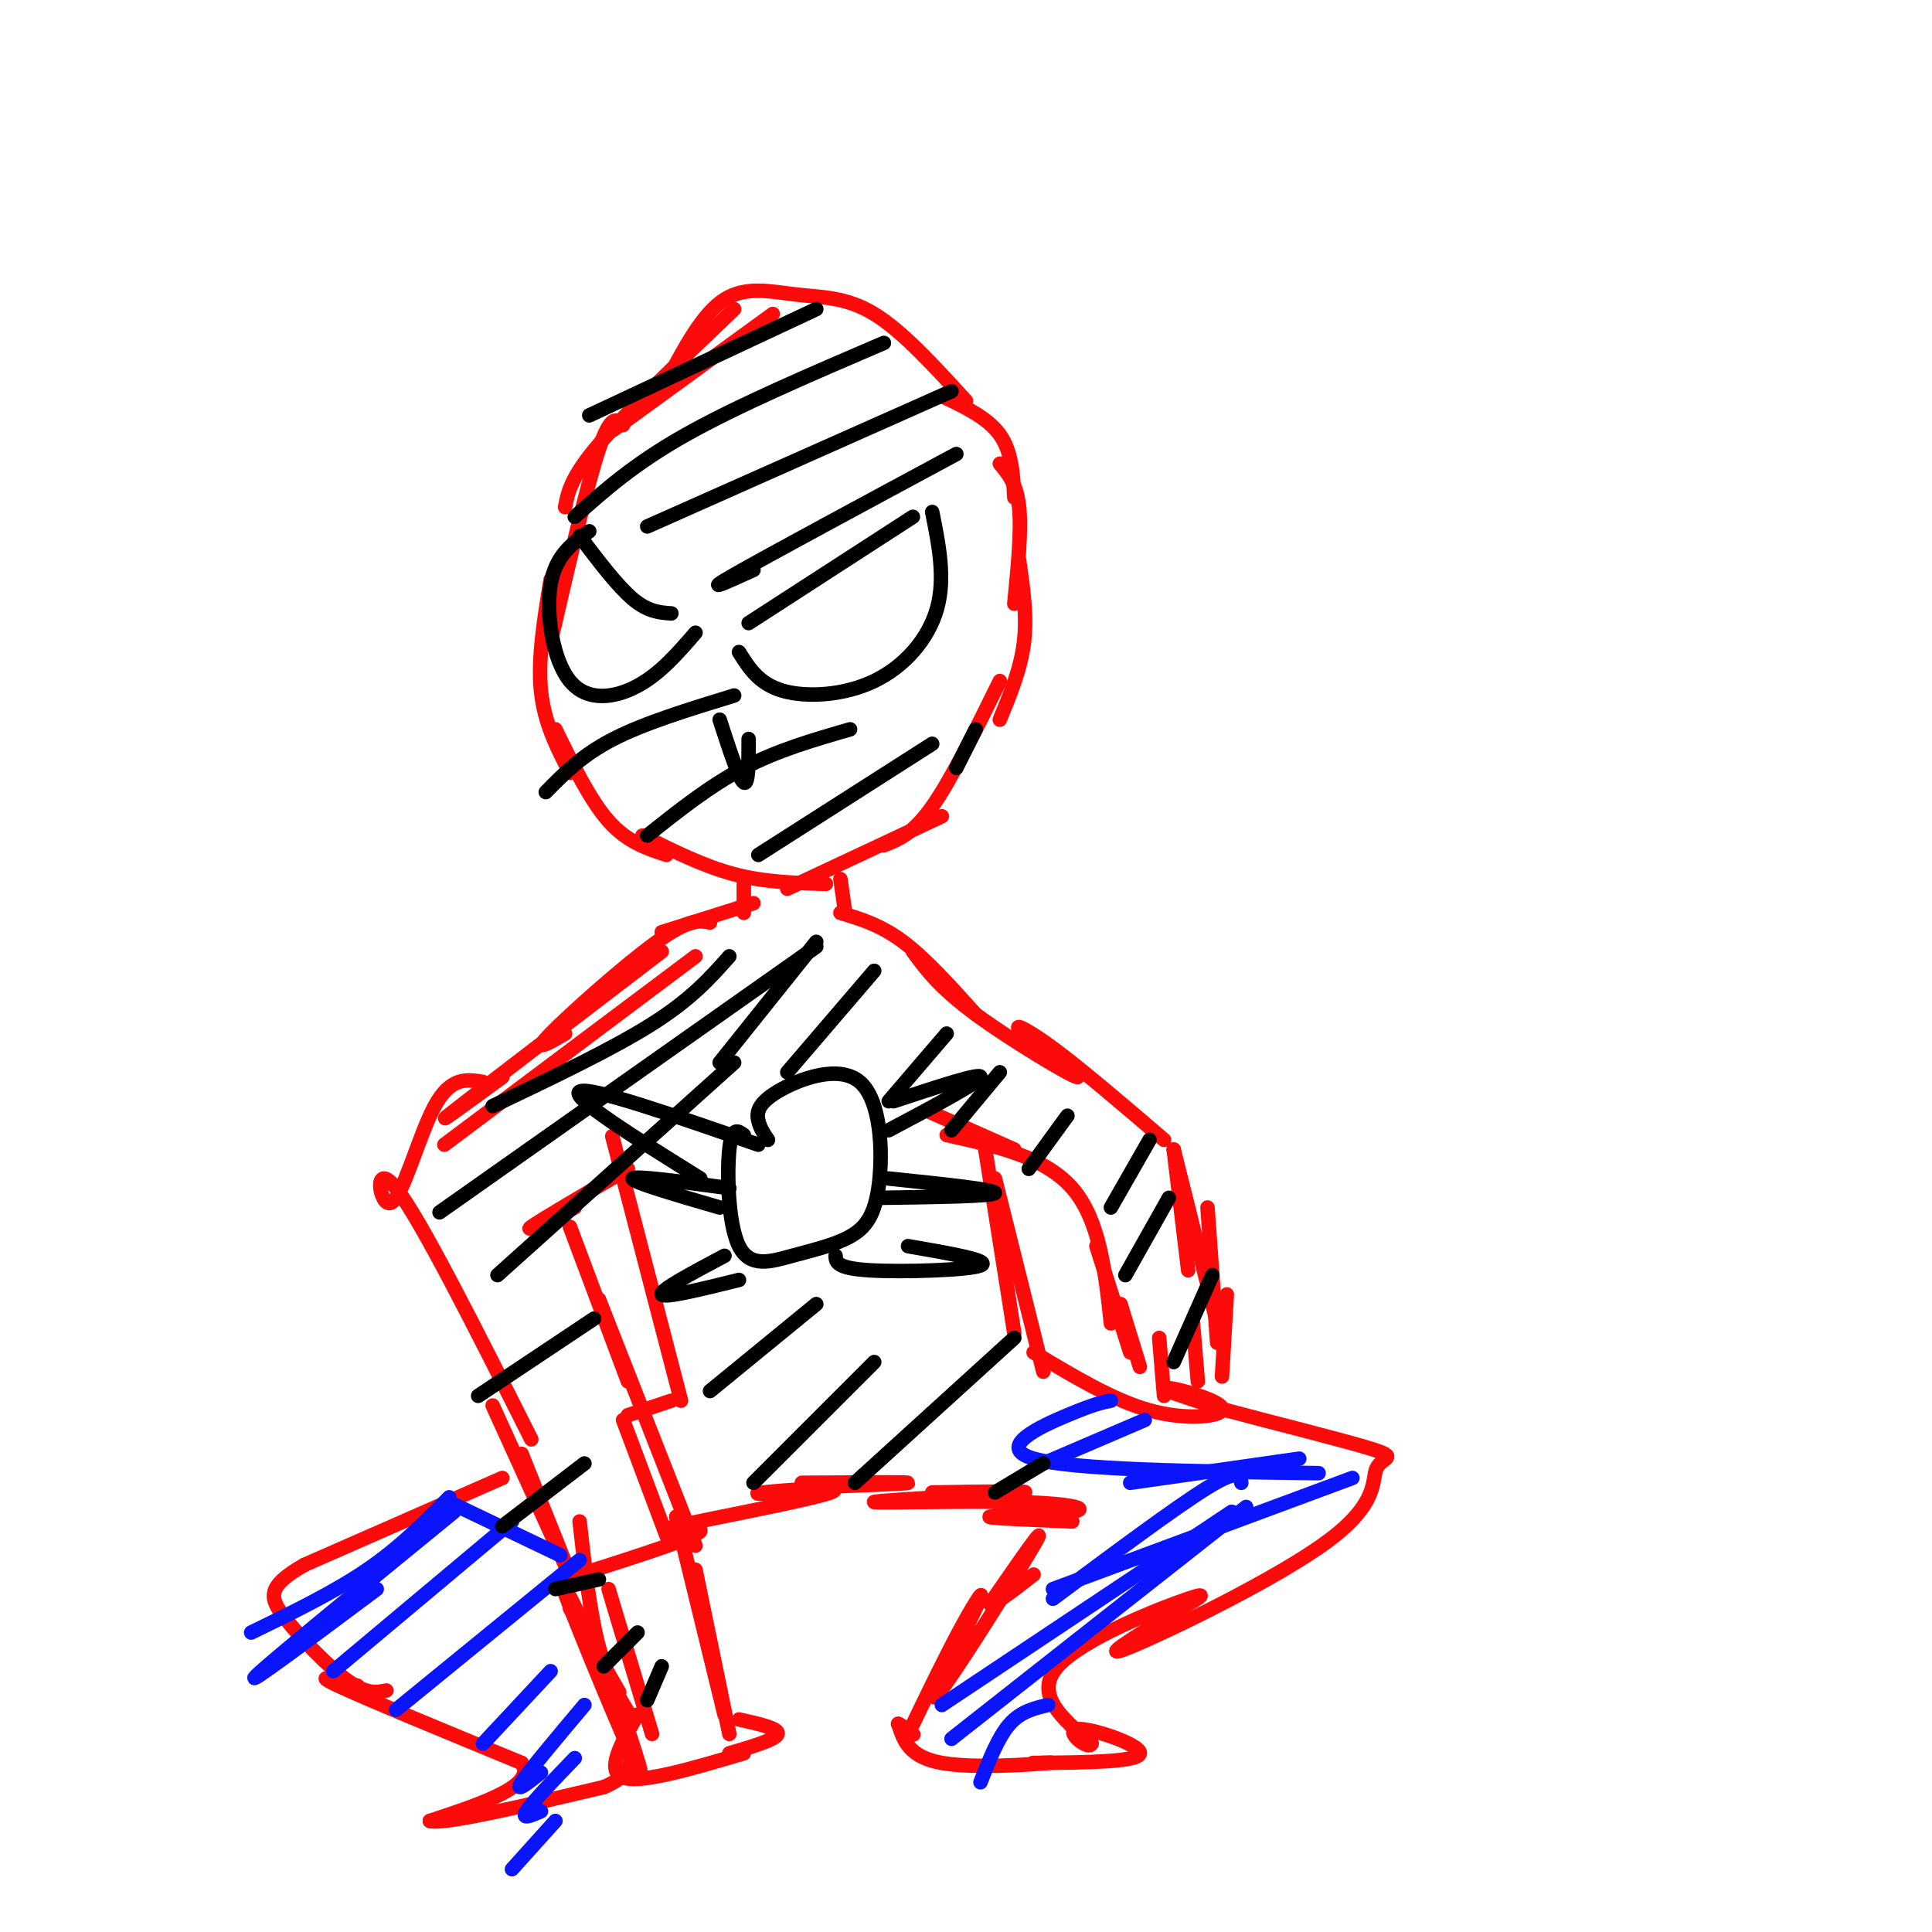 <svg viewBox='0 0 400 400' version='1.1' xmlns='http://www.w3.org/2000/svg' xmlns:xlink='http://www.w3.org/1999/xlink'><g fill='none' stroke='#FD0A0A' stroke-width='3' stroke-linecap='round' stroke-linejoin='round'><path d='M152,64c-11.083,10.583 -22.167,21.167 -28,28c-5.833,6.833 -6.417,9.917 -7,13'/><path d='M129,88c-1.250,-1.250 -2.500,-2.500 -5,5c-2.500,7.500 -6.250,23.750 -10,40'/><path d='M114,120c-1.333,8.167 -2.667,16.333 -2,23c0.667,6.667 3.333,11.833 6,17'/><path d='M115,151c3.583,7.333 7.167,14.667 11,19c3.833,4.333 7.917,5.667 12,7'/><path d='M133,173c6.333,3.167 12.667,6.333 19,8c6.333,1.667 12.667,1.833 19,2'/><path d='M163,184c0.000,0.000 32.000,-15.000 32,-15'/><path d='M183,175c3.000,-1.167 6.000,-2.333 10,-8c4.000,-5.667 9.000,-15.833 14,-26'/><path d='M207,149c2.167,-5.250 4.333,-10.500 5,-16c0.667,-5.500 -0.167,-11.250 -1,-17'/><path d='M210,125c0.750,-7.583 1.500,-15.167 1,-20c-0.500,-4.833 -2.250,-6.917 -4,-9'/><path d='M210,103c-0.250,-4.750 -0.500,-9.500 -3,-13c-2.500,-3.500 -7.250,-5.750 -12,-8'/><path d='M200,83c-6.595,-7.226 -13.190,-14.452 -19,-18c-5.810,-3.548 -10.833,-3.417 -16,-4c-5.167,-0.583 -10.476,-1.881 -15,1c-4.524,2.881 -8.262,9.940 -12,17'/><path d='M160,65c0.000,0.000 -33.000,24.000 -33,24'/><path d='M154,183c0.000,0.000 0.000,6.000 0,6'/><path d='M174,182c0.000,0.000 1.000,7.000 1,7'/><path d='M156,187c0.000,0.000 -19.000,6.000 -19,6'/><path d='M147,191c-2.133,-0.422 -4.267,-0.844 -11,4c-6.733,4.844 -18.067,14.956 -22,19c-3.933,4.044 -0.467,2.022 3,0'/><path d='M137,197c-18.750,14.333 -37.500,28.667 -43,33c-5.500,4.333 2.250,-1.333 10,-7'/><path d='M144,198c0.000,0.000 -52.000,39.000 -52,39'/><path d='M174,189c4.167,1.250 8.333,2.500 13,6c4.667,3.500 9.833,9.250 15,15'/><path d='M189,197c2.772,3.756 5.544,7.512 13,13c7.456,5.488 19.596,12.708 21,13c1.404,0.292 -7.930,-6.344 -11,-9c-3.070,-2.656 0.123,-1.330 6,3c5.877,4.330 14.439,11.665 23,19'/><path d='M100,224c-3.345,-0.548 -6.690,-1.095 -10,5c-3.310,6.095 -6.583,18.833 -9,20c-2.417,1.167 -3.976,-9.238 1,-3c4.976,6.238 16.488,29.119 28,52'/><path d='M102,291c0.000,0.000 15.000,33.000 15,33'/><path d='M108,301c0.000,0.000 10.000,25.000 10,25'/><path d='M243,238c0.000,0.000 3.000,25.000 3,25'/><path d='M243,238c0.000,0.000 9.000,36.000 9,36'/><path d='M250,250c0.000,0.000 2.000,28.000 2,28'/><path d='M130,242c-9.083,5.333 -18.167,10.667 -20,12c-1.833,1.333 3.583,-1.333 9,-4'/><path d='M118,254c0.000,0.000 12.000,32.000 12,32'/><path d='M124,269c0.000,0.000 20.000,51.000 20,51'/><path d='M129,294c0.000,0.000 9.000,24.000 9,24'/><path d='M192,230c0.000,0.000 18.000,8.000 18,8'/><path d='M196,235c10.167,2.250 20.333,4.500 26,11c5.667,6.500 6.833,17.250 8,28'/><path d='M227,258c0.000,0.000 7.000,22.000 7,22'/><path d='M232,270c0.000,0.000 4.000,13.000 4,13'/><path d='M204,238c0.000,0.000 6.000,38.000 6,38'/><path d='M206,244c0.000,0.000 10.000,40.000 10,40'/><path d='M214,280c8.246,4.957 16.491,9.914 24,12c7.509,2.086 14.281,1.301 15,0c0.719,-1.301 -4.614,-3.120 -8,-4c-3.386,-0.880 -4.825,-0.823 -3,0c1.825,0.823 6.912,2.411 12,4'/><path d='M254,292c8.611,2.332 24.139,6.161 30,8c5.861,1.839 2.056,1.689 1,4c-1.056,2.311 0.639,7.084 -10,15c-10.639,7.916 -33.611,18.976 -41,22c-7.389,3.024 0.806,-1.988 9,-7'/><path d='M243,334c3.762,-2.405 8.667,-4.917 3,-3c-5.667,1.917 -21.905,8.262 -27,14c-5.095,5.738 0.952,10.869 7,16'/><path d='M226,361c-0.631,1.524 -5.708,-2.667 -3,-3c2.708,-0.333 13.202,3.190 13,5c-0.202,1.810 -11.101,1.905 -22,2'/><path d='M214,365c-1.524,0.214 5.667,-0.250 3,0c-2.667,0.250 -15.190,1.214 -22,0c-6.810,-1.214 -7.905,-4.607 -9,-8'/><path d='M186,357c-0.600,-0.711 2.400,1.511 3,2c0.600,0.489 -1.200,-0.756 -3,-2'/><path d='M139,290c0.000,0.000 -9.000,3.000 -9,3'/><path d='M141,290c0.000,0.000 -13.000,-50.000 -13,-50'/><path d='M128,240c-2.167,-8.333 -1.083,-4.167 0,0'/><path d='M104,306c0.000,0.000 -41.000,18.000 -41,18'/><path d='M63,324c-7.929,4.524 -7.250,6.833 -4,11c3.250,4.167 9.071,10.190 13,13c3.929,2.810 5.964,2.405 8,2'/><path d='M74,349c-4.833,-1.333 -9.667,-2.667 -4,0c5.667,2.667 21.833,9.333 38,16'/><path d='M108,365c3.167,4.667 -7.917,8.333 -19,12'/><path d='M89,377c2.833,0.833 19.417,-3.083 36,-7'/><path d='M125,370c6.833,-2.833 5.917,-6.417 5,-10'/><path d='M130,360c-0.183,-4.823 -3.142,-11.880 -2,-8c1.142,3.880 6.384,18.699 4,14c-2.384,-4.699 -12.396,-28.914 -15,-36c-2.604,-7.086 2.198,2.957 7,13'/><path d='M124,343c2.422,4.333 4.978,8.667 4,7c-0.978,-1.667 -5.489,-9.333 -10,-17'/><path d='M189,357c3.470,-7.188 6.941,-14.376 10,-20c3.059,-5.624 5.707,-9.683 3,-4c-2.707,5.683 -10.767,21.107 -8,18c2.767,-3.107 16.362,-24.745 20,-31c3.638,-6.255 -2.681,2.872 -9,12'/><path d='M205,332c0.000,1.000 4.500,-2.500 9,-6'/><path d='M222,315c-9.155,-0.373 -18.309,-0.746 -17,-1c1.309,-0.254 13.083,-0.388 17,-1c3.917,-0.612 -0.022,-1.703 -11,-2c-10.978,-0.297 -28.994,0.201 -30,0c-1.006,-0.201 14.997,-1.100 31,-2'/><path d='M212,309c2.000,-0.333 -8.500,-0.167 -19,0'/><path d='M120,326c12.228,-3.903 24.456,-7.805 25,-9c0.544,-1.195 -10.596,0.319 -5,-1c5.596,-1.319 27.930,-5.470 32,-7c4.070,-1.530 -10.123,-0.437 -14,0c-3.877,0.437 2.561,0.219 9,0'/><path d='M167,309c1.500,0.000 0.750,0.000 0,0'/><path d='M166,307c11.000,-0.083 22.000,-0.167 22,0c0.000,0.167 -11.000,0.583 -22,1'/><path d='M247,274c0.000,0.000 1.000,12.000 1,12'/><path d='M254,268c0.000,0.000 -1.000,17.000 -1,17'/><path d='M240,277c0.000,0.000 1.000,12.000 1,12'/><path d='M120,315c1.083,9.583 2.167,19.167 4,26c1.833,6.833 4.417,10.917 7,15'/><path d='M126,329c0.000,0.000 9.000,30.000 9,30'/><path d='M140,314c0.000,0.000 10.000,41.000 10,41'/><path d='M144,325c0.000,0.000 7.000,34.000 7,34'/><path d='M153,356c4.167,0.917 8.333,1.833 8,3c-0.333,1.167 -5.167,2.583 -10,4'/><path d='M154,363c-10.667,3.167 -21.333,6.333 -25,5c-3.667,-1.333 -0.333,-7.167 3,-13'/></g>
<g fill='none' stroke='#0A14FD' stroke-width='3' stroke-linecap='round' stroke-linejoin='round'><path d='M230,290c-1.711,0.333 -3.422,0.667 -9,3c-5.578,2.333 -15.022,6.667 -7,9c8.022,2.333 33.511,2.667 59,3'/><path d='M237,294c0.000,0.000 -21.000,9.000 -21,9'/><path d='M269,302c0.000,0.000 -35.000,5.000 -35,5'/><path d='M280,306c0.000,0.000 -62.000,23.000 -62,23'/><path d='M257,307c-0.250,-1.500 -0.500,-3.000 -7,1c-6.500,4.000 -19.250,13.500 -32,23'/><path d='M255,313c0.000,0.000 -60.000,40.000 -60,40'/><path d='M258,312c0.000,0.000 -61.000,48.000 -61,48'/><path d='M217,353c-2.833,0.667 -5.667,1.333 -8,4c-2.333,2.667 -4.167,7.333 -6,12'/><path d='M93,311c0.000,0.000 23.000,11.000 23,11'/><path d='M93,310c-5.083,5.167 -10.167,10.333 -17,15c-6.833,4.667 -15.417,8.833 -24,13'/><path d='M94,313c-19.167,15.667 -38.333,31.333 -41,34c-2.667,2.667 11.167,-7.667 25,-18'/><path d='M106,315c0.000,0.000 -37.000,31.000 -37,31'/><path d='M120,323c0.000,0.000 -38.000,31.000 -38,31'/><path d='M114,346c0.000,0.000 -14.000,15.000 -14,15'/><path d='M121,353c-5.750,6.833 -11.500,13.667 -13,16c-1.500,2.333 1.250,0.167 4,-2'/><path d='M119,364c-4.417,4.583 -8.833,9.167 -10,11c-1.167,1.833 0.917,0.917 3,0'/><path d='M115,377c0.000,0.000 -9.000,10.000 -9,10'/></g>
<g fill='none' stroke='#000000' stroke-width='3' stroke-linecap='round' stroke-linejoin='round'><path d='M159,236c-0.823,-1.220 -1.645,-2.441 -2,-4c-0.355,-1.559 -0.242,-3.457 4,-6c4.242,-2.543 12.612,-5.731 17,-2c4.388,3.731 4.795,14.382 4,21c-0.795,6.618 -2.793,9.204 -6,11c-3.207,1.796 -7.622,2.801 -12,4c-4.378,1.199 -8.717,2.592 -11,-2c-2.283,-4.592 -2.509,-15.169 -2,-20c0.509,-4.831 1.755,-3.915 3,-3'/><path d='M157,237c-17.500,-6.083 -35.000,-12.167 -37,-11c-2.000,1.167 11.500,9.583 25,18'/><path d='M151,246c-9.833,-1.333 -19.667,-2.667 -20,-2c-0.333,0.667 8.833,3.333 18,6'/><path d='M150,260c-6.750,3.583 -13.500,7.167 -13,8c0.500,0.833 8.250,-1.083 16,-3'/><path d='M185,228c9.083,-3.000 18.167,-6.000 18,-5c-0.167,1.000 -9.583,6.000 -19,11'/><path d='M184,244c11.167,1.167 22.333,2.333 22,3c-0.333,0.667 -12.167,0.833 -24,1'/><path d='M188,258c8.733,1.511 17.467,3.022 15,4c-2.467,0.978 -16.133,1.422 -23,1c-6.867,-0.422 -6.933,-1.711 -7,-3'/><path d='M102,229c12.417,-5.917 24.833,-11.833 33,-17c8.167,-5.167 12.083,-9.583 16,-14'/><path d='M91,251c0.000,0.000 78.000,-55.000 78,-55'/><path d='M103,264c0.000,0.000 49.000,-44.000 49,-44'/><path d='M99,289c0.000,0.000 24.000,-16.000 24,-16'/><path d='M104,316c0.000,0.000 17.000,-13.000 17,-13'/><path d='M115,329c0.000,0.000 9.000,-2.000 9,-2'/><path d='M125,345c0.000,0.000 7.000,-7.000 7,-7'/><path d='M134,352c0.000,0.000 3.000,-7.000 3,-7'/><path d='M147,288c0.000,0.000 22.000,-18.000 22,-18'/><path d='M156,307c0.000,0.000 25.000,-25.000 25,-25'/><path d='M177,307c0.000,0.000 33.000,-30.000 33,-30'/><path d='M206,309c0.000,0.000 10.000,-6.000 10,-6'/><path d='M243,282c0.000,0.000 8.000,-18.000 8,-18'/><path d='M233,264c0.000,0.000 9.000,-16.000 9,-16'/><path d='M230,250c0.000,0.000 8.000,-14.000 8,-14'/><path d='M213,242c0.000,0.000 8.000,-11.000 8,-11'/><path d='M197,234c0.000,0.000 10.000,-12.000 10,-12'/><path d='M184,228c0.000,0.000 12.000,-14.000 12,-14'/><path d='M163,222c0.000,0.000 18.000,-21.000 18,-21'/><path d='M149,220c0.000,0.000 20.000,-25.000 20,-25'/><path d='M155,129c0.000,0.000 34.000,-22.000 34,-22'/><path d='M153,135c2.048,3.280 4.095,6.560 9,8c4.905,1.440 12.667,1.042 19,-2c6.333,-3.042 11.238,-8.726 13,-15c1.762,-6.274 0.381,-13.137 -1,-20'/><path d='M120,111c3.917,5.167 7.833,10.333 11,13c3.167,2.667 5.583,2.833 8,3'/><path d='M144,131c-3.655,4.232 -7.310,8.464 -12,11c-4.690,2.536 -10.417,3.375 -14,-1c-3.583,-4.375 -5.024,-13.964 -4,-20c1.024,-6.036 4.512,-8.518 8,-11'/><path d='M122,86c0.000,0.000 47.000,-22.000 47,-22'/><path d='M119,107c6.167,-5.500 12.333,-11.000 23,-17c10.667,-6.000 25.833,-12.500 41,-19'/><path d='M134,109c0.000,0.000 63.000,-28.000 63,-28'/><path d='M156,118c-5.500,2.500 -11.000,5.000 -4,1c7.000,-4.000 26.500,-14.500 46,-25'/><path d='M113,164c3.750,-3.833 7.500,-7.667 14,-11c6.500,-3.333 15.750,-6.167 25,-9'/><path d='M134,173c6.500,-5.167 13.000,-10.333 20,-14c7.000,-3.667 14.500,-5.833 22,-8'/><path d='M157,177c0.000,0.000 36.000,-23.000 36,-23'/><path d='M198,159c0.000,0.000 4.000,-8.000 4,-8'/><path d='M149,149c2.000,6.167 4.000,12.333 5,13c1.000,0.667 1.000,-4.167 1,-9'/></g>
</svg>